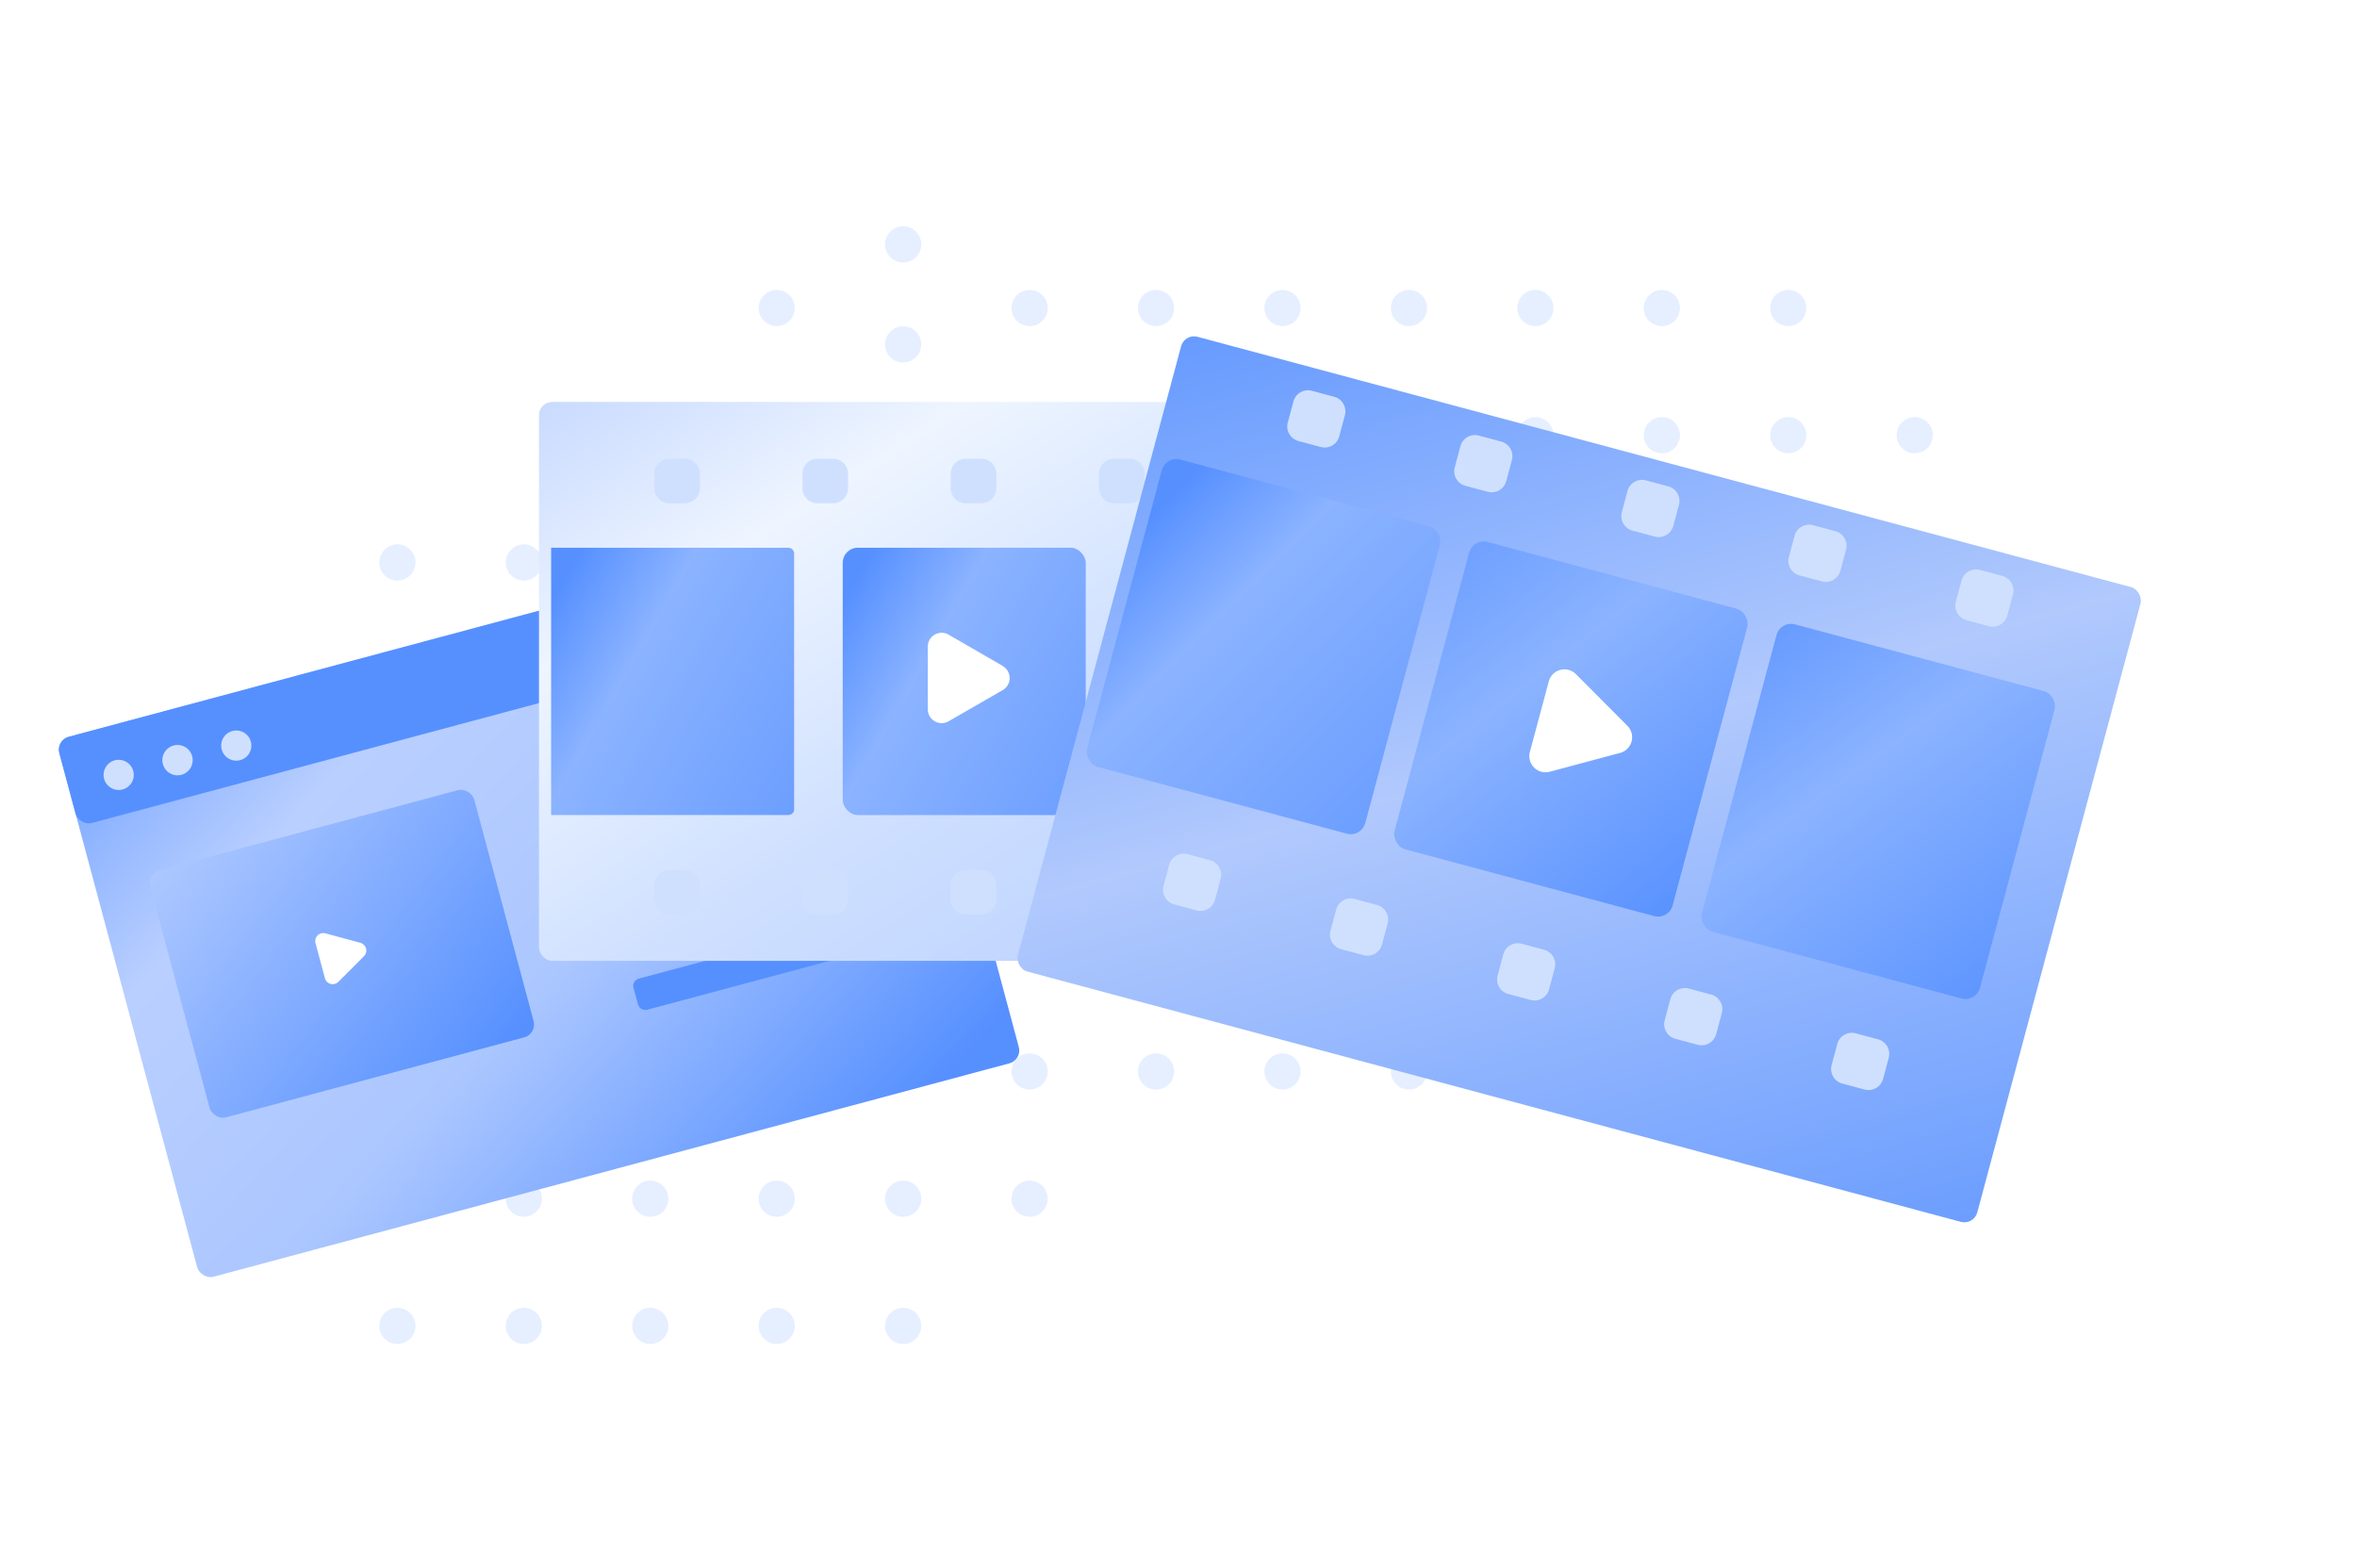 <svg xmlns="http://www.w3.org/2000/svg" xmlns:xlink="http://www.w3.org/1999/xlink" width="156.342" height="104" viewBox="0 0 156.342 104"><defs><style>.a{fill:none;}.b,.g{fill:#cfe0ff;}.b{opacity:0.5;}.c{fill:url(#a);}.d{fill:#5690ff;}.e{fill:url(#b);}.f{fill:#fff;}.h{fill:url(#c);}.i{fill:url(#d);}.j{fill:url(#g);}.k{fill:url(#j);}.l{fill:url(#l);}.m{filter:url(#h);}</style><linearGradient id="a" x1="-0.078" y1="-0.132" x2="0.956" y2="0.95" gradientUnits="objectBoundingBox"><stop offset="0" stop-color="#5690ff"/><stop offset="0.332" stop-color="#b9cfff"/><stop offset="0.633" stop-color="#acc7ff"/><stop offset="1" stop-color="#5690ff"/></linearGradient><linearGradient id="b" x1="-0.109" y1="-0.119" x2="0.971" y2="0.962" gradientUnits="objectBoundingBox"><stop offset="0" stop-color="#b9cfff"/><stop offset="1" stop-color="#5690ff"/></linearGradient><linearGradient id="c" x1="-0.078" y1="-0.132" x2="0.956" y2="0.95" gradientUnits="objectBoundingBox"><stop offset="0" stop-color="#b9cfff"/><stop offset="0.332" stop-color="#eef5ff"/><stop offset="0.633" stop-color="#cfe0ff"/><stop offset="1" stop-color="#b9cfff"/></linearGradient><linearGradient id="d" x1="0.263" y1="-0.222" x2="1.864" y2="0.785" gradientUnits="objectBoundingBox"><stop offset="0" stop-color="#5690ff"/><stop offset="0.214" stop-color="#8bb3ff"/><stop offset="1" stop-color="#5690ff"/></linearGradient><linearGradient id="g" x1="-0.078" y1="-0.132" x2="1.118" y2="1.208" gradientUnits="objectBoundingBox"><stop offset="0" stop-color="#5690ff"/><stop offset="0.453" stop-color="#b1c9fd"/><stop offset="1" stop-color="#5690ff"/></linearGradient><filter id="h" x="52.058" y="7.02" width="104.284" height="88.65" filterUnits="userSpaceOnUse"><feOffset dy="3" input="SourceAlpha"/><feGaussianBlur stdDeviation="5" result="i"/><feFlood flood-color="#0052e0" flood-opacity="0.302"/><feComposite operator="in" in2="i"/><feComposite in="SourceGraphic"/></filter><linearGradient id="j" x1="-0.371" y1="-0.197" x2="1.077" y2="1" gradientUnits="objectBoundingBox"><stop offset="0" stop-color="#5690ff"/><stop offset="0.482" stop-color="#8bb3ff"/><stop offset="1" stop-color="#5690ff"/></linearGradient><linearGradient id="l" x1="-0.301" y1="-0.029" x2="1.059" y2="1.178" gradientUnits="objectBoundingBox"><stop offset="0" stop-color="#5690ff"/><stop offset="0.438" stop-color="#8bb3ff"/><stop offset="1" stop-color="#5690ff"/></linearGradient></defs><g transform="translate(-206 -1464)"><rect class="a" width="145" height="104" transform="translate(206 1464)"/><g transform="translate(-11.293 -4)"><path class="b" d="M41.936,72.935a1.2,1.2,0,1,1,1.2,1.206A1.2,1.2,0,0,1,41.936,72.935Zm-8.387,0a1.2,1.2,0,1,1,1.2,1.206A1.2,1.2,0,0,1,33.549,72.935Zm-8.387,0a1.2,1.2,0,1,1,1.2,1.206A1.2,1.2,0,0,1,25.162,72.935Zm-8.387,0a1.2,1.2,0,1,1,1.2,1.206A1.2,1.2,0,0,1,16.774,72.935Zm-8.387,0a1.2,1.2,0,1,1,1.2,1.206A1.2,1.2,0,0,1,8.387,72.935ZM50.323,64.5a1.2,1.2,0,1,1,1.2,1.205A1.2,1.2,0,0,1,50.323,64.5Zm-8.387,0a1.2,1.2,0,1,1,1.2,1.205A1.2,1.2,0,0,1,41.936,64.5Zm-8.387,0a1.2,1.2,0,1,1,1.2,1.205A1.2,1.2,0,0,1,33.549,64.5Zm-8.387,0a1.2,1.2,0,1,1,1.2,1.205A1.2,1.2,0,0,1,25.162,64.5Zm-8.387,0a1.2,1.2,0,1,1,1.2,1.205A1.2,1.2,0,0,1,16.774,64.5Zm-8.387,0a1.2,1.2,0,1,1,1.2,1.205A1.2,1.2,0,0,1,8.387,64.5Zm83.871-8.439a1.2,1.2,0,1,1,1.2,1.206A1.2,1.2,0,0,1,92.259,56.058Zm-8.387,0a1.2,1.2,0,1,1,1.2,1.206A1.2,1.2,0,0,1,83.872,56.058Zm-8.387,0a1.2,1.2,0,1,1,1.2,1.206A1.2,1.2,0,0,1,75.484,56.058Zm-8.387,0a1.2,1.2,0,1,1,1.2,1.206A1.2,1.2,0,0,1,67.1,56.058Zm-8.387,0a1.2,1.2,0,1,1,1.2,1.206A1.2,1.2,0,0,1,58.71,56.058Zm-8.387,0a1.2,1.2,0,1,1,1.2,1.206A1.2,1.2,0,0,1,50.323,56.058Zm-8.387,0a1.2,1.2,0,1,1,1.2,1.206A1.2,1.2,0,0,1,41.936,56.058Zm-8.387,0a1.2,1.2,0,1,1,1.2,1.206A1.2,1.2,0,0,1,33.549,56.058Zm-8.387,0a1.2,1.2,0,1,1,1.2,1.206A1.2,1.2,0,0,1,25.162,56.058Zm-8.387,0a1.2,1.2,0,1,1,1.2,1.206A1.2,1.2,0,0,1,16.774,56.058Zm-8.387,0a1.2,1.2,0,1,1,1.2,1.206A1.2,1.2,0,0,1,8.387,56.058Zm92.259-8.439a1.2,1.2,0,1,1,1.2,1.205A1.2,1.2,0,0,1,100.646,47.619Zm-8.387,0a1.2,1.2,0,1,1,1.2,1.205A1.2,1.2,0,0,1,92.259,47.619Zm-8.387,0a1.2,1.2,0,1,1,1.2,1.205A1.2,1.2,0,0,1,83.872,47.619Zm-8.387,0a1.2,1.2,0,1,1,1.2,1.205A1.2,1.2,0,0,1,75.484,47.619Zm-8.387,0a1.2,1.2,0,1,1,1.2,1.205A1.2,1.2,0,0,1,67.1,47.619Zm-8.387,0a1.2,1.2,0,1,1,1.2,1.205A1.2,1.2,0,0,1,58.71,47.619Zm-8.387,0a1.2,1.2,0,1,1,1.2,1.205A1.2,1.2,0,0,1,50.323,47.619Zm-8.387,0a1.2,1.2,0,1,1,1.2,1.205A1.2,1.2,0,0,1,41.936,47.619Zm-8.387,0a1.2,1.2,0,1,1,1.2,1.205A1.2,1.2,0,0,1,33.549,47.619Zm-8.387,0a1.2,1.2,0,1,1,1.2,1.205A1.2,1.2,0,0,1,25.162,47.619Zm-8.387,0a1.2,1.2,0,1,1,1.2,1.205A1.2,1.2,0,0,1,16.774,47.619Zm-8.387,0a1.2,1.2,0,1,1,1.2,1.205A1.2,1.2,0,0,1,8.387,47.619Zm92.259-8.439a1.2,1.2,0,1,1,1.2,1.205A1.2,1.2,0,0,1,100.646,39.18Zm-8.387,0a1.2,1.2,0,1,1,1.2,1.205A1.2,1.2,0,0,1,92.259,39.18Zm-8.387,0a1.2,1.2,0,1,1,1.2,1.205A1.2,1.2,0,0,1,83.872,39.18Zm-8.387,0a1.2,1.2,0,1,1,1.2,1.205A1.2,1.2,0,0,1,75.484,39.18Zm-8.387,0a1.2,1.2,0,1,1,1.2,1.205A1.2,1.2,0,0,1,67.1,39.18Zm-8.387,0a1.2,1.2,0,1,1,1.2,1.205A1.2,1.2,0,0,1,58.71,39.18Zm-8.387,0a1.2,1.2,0,1,1,1.2,1.205A1.2,1.2,0,0,1,50.323,39.18Zm-8.387,0a1.2,1.2,0,1,1,1.2,1.205A1.2,1.2,0,0,1,41.936,39.18Zm-8.387,0a1.2,1.2,0,1,1,1.2,1.205A1.2,1.2,0,0,1,33.549,39.18Zm-8.387,0a1.2,1.2,0,1,1,1.2,1.205A1.2,1.2,0,0,1,25.162,39.18Zm-8.387,0a1.2,1.2,0,1,1,1.2,1.205A1.2,1.2,0,0,1,16.774,39.18Zm-8.387,0a1.2,1.2,0,1,1,1.2,1.205A1.2,1.2,0,0,1,8.387,39.18ZM0,39.18a1.2,1.2,0,1,1,1.2,1.205A1.2,1.2,0,0,1,0,39.18Zm100.646-8.439a1.2,1.2,0,1,1,1.2,1.205A1.2,1.2,0,0,1,100.646,30.742Zm-8.387,0a1.2,1.2,0,1,1,1.2,1.205A1.2,1.2,0,0,1,92.259,30.742Zm-8.387,0a1.2,1.2,0,1,1,1.2,1.205A1.2,1.2,0,0,1,83.872,30.742Zm-8.387,0a1.2,1.2,0,1,1,1.2,1.205A1.2,1.2,0,0,1,75.484,30.742Zm-8.387,0a1.2,1.2,0,1,1,1.2,1.205A1.2,1.2,0,0,1,67.1,30.742Zm-8.387,0a1.2,1.2,0,1,1,1.2,1.205A1.2,1.2,0,0,1,58.71,30.742Zm-8.387,0a1.2,1.2,0,1,1,1.2,1.205A1.2,1.2,0,0,1,50.323,30.742Zm-8.387,0a1.2,1.2,0,1,1,1.2,1.205A1.2,1.2,0,0,1,41.936,30.742Zm-8.387,0a1.2,1.2,0,1,1,1.2,1.205A1.2,1.2,0,0,1,33.549,30.742Zm-8.387,0a1.2,1.2,0,1,1,1.2,1.205A1.2,1.2,0,0,1,25.162,30.742Zm-8.387,0a1.2,1.2,0,1,1,1.2,1.205A1.2,1.2,0,0,1,16.774,30.742Zm-8.387,0a1.2,1.2,0,1,1,1.2,1.205A1.2,1.2,0,0,1,8.387,30.742ZM109.033,22.3a1.2,1.2,0,1,1,1.2,1.205A1.2,1.2,0,0,1,109.033,22.3Zm-8.387,0a1.2,1.2,0,1,1,1.2,1.205A1.2,1.2,0,0,1,100.646,22.3Zm-8.387,0a1.2,1.2,0,1,1,1.2,1.205A1.2,1.2,0,0,1,92.259,22.3Zm-8.387,0a1.2,1.2,0,1,1,1.2,1.205A1.2,1.2,0,0,1,83.872,22.3Zm-8.387,0a1.2,1.2,0,1,1,1.2,1.205A1.2,1.2,0,0,1,75.484,22.3Zm-8.387,0a1.2,1.2,0,1,1,1.2,1.205A1.2,1.2,0,0,1,67.1,22.3Zm-8.387,0a1.2,1.2,0,1,1,1.2,1.205A1.2,1.2,0,0,1,58.71,22.3Zm-8.387,0a1.2,1.2,0,1,1,1.2,1.205A1.2,1.2,0,0,1,50.323,22.3Zm-8.387,0a1.2,1.2,0,1,1,1.2,1.205A1.2,1.2,0,0,1,41.936,22.3Zm-8.387,0a1.2,1.2,0,1,1,1.2,1.205A1.2,1.2,0,0,1,33.549,22.3Zm-8.387,0a1.2,1.2,0,1,1,1.2,1.205A1.2,1.2,0,0,1,25.162,22.3Zm-8.387,0a1.2,1.2,0,1,1,1.2,1.205A1.2,1.2,0,0,1,16.774,22.3Zm-8.387,0a1.2,1.2,0,1,1,1.2,1.205A1.2,1.2,0,0,1,8.387,22.3Zm100.646-8.439a1.2,1.2,0,1,1,1.2,1.205A1.2,1.2,0,0,1,109.033,13.864Zm-8.387,0a1.2,1.2,0,1,1,1.2,1.205A1.2,1.2,0,0,1,100.646,13.864Zm-8.387,0a1.2,1.2,0,1,1,1.2,1.205A1.2,1.2,0,0,1,92.259,13.864Zm-8.387,0a1.2,1.2,0,1,1,1.2,1.205A1.2,1.2,0,0,1,83.872,13.864Zm-8.387,0a1.2,1.2,0,1,1,1.2,1.205A1.2,1.2,0,0,1,75.484,13.864Zm-8.387,0a1.2,1.2,0,1,1,1.2,1.205A1.2,1.2,0,0,1,67.1,13.864Zm-8.387,0a1.2,1.2,0,1,1,1.2,1.205A1.2,1.2,0,0,1,58.71,13.864Zm-8.387,0a1.2,1.2,0,1,1,1.2,1.205A1.2,1.2,0,0,1,50.323,13.864Zm-8.387,0a1.2,1.2,0,1,1,1.2,1.205A1.2,1.2,0,0,1,41.936,13.864Zm-8.387,0a1.2,1.2,0,1,1,1.2,1.205A1.2,1.2,0,0,1,33.549,13.864Zm-8.387,0a1.2,1.2,0,1,1,1.2,1.205A1.2,1.2,0,0,1,25.162,13.864ZM41.936,7.836a1.2,1.2,0,1,1,1.2,1.206A1.2,1.2,0,0,1,41.936,7.836Zm58.71-2.411a1.2,1.2,0,1,1,1.2,1.205A1.2,1.2,0,0,1,100.646,5.425Zm-8.387,0a1.2,1.2,0,1,1,1.2,1.205A1.2,1.2,0,0,1,92.259,5.425Zm-8.387,0a1.2,1.2,0,1,1,1.2,1.205A1.2,1.2,0,0,1,83.872,5.425Zm-8.387,0a1.2,1.2,0,1,1,1.2,1.205A1.2,1.2,0,0,1,75.484,5.425Zm-8.387,0A1.2,1.2,0,1,1,68.3,6.63,1.2,1.2,0,0,1,67.1,5.425Zm-8.387,0a1.2,1.2,0,1,1,1.2,1.205A1.2,1.2,0,0,1,58.71,5.425Zm-8.387,0a1.2,1.2,0,1,1,1.2,1.205A1.2,1.2,0,0,1,50.323,5.425Zm-16.774,0a1.2,1.2,0,1,1,1.2,1.205A1.2,1.2,0,0,1,33.549,5.425Zm8.387-4.22a1.2,1.2,0,1,1,1.2,1.205A1.2,1.2,0,0,1,41.936,1.205Z" transform="translate(234.065 1483)"/><g transform="translate(221 1502.495)"><rect class="c" width="56.416" height="37.073" rx="0.88" transform="matrix(0.966, -0.259, 0.259, 0.966, 0, 14.602)"/><rect class="d" width="56.416" height="5.918" rx="0.88" transform="matrix(0.966, -0.259, 0.259, 0.966, 0, 14.602)"/><rect class="e" width="22.246" height="16.973" rx="0.88" transform="matrix(0.966, -0.259, 0.259, 0.966, 6.03, 23.447)"/><path class="d" d="M4.168,20.029l-.3-1.1a.5.5,0,0,1,.354-.612l16.3-4.367a.5.5,0,0,1,.613.354l.294,1.1a.5.5,0,0,1-.353.612L4.78,20.381a.5.5,0,0,1-.612-.353ZM2.876,15l-.3-1.1a.5.5,0,0,1,.354-.613l16.3-4.366a.5.5,0,0,1,.612.354l.3,1.1a.5.5,0,0,1-.354.613l-16.3,4.366A.5.5,0,0,1,2.876,15ZM1.4,10.561l-.3-1.1a.5.5,0,0,1,.354-.613l16.3-4.366a.5.5,0,0,1,.612.354l.3,1.1a.5.5,0,0,1-.354.612l-16.3,4.367a.5.5,0,0,1-.612-.354ZM.334,6.118l-.3-1.1a.5.5,0,0,1,.354-.612L16.688.039A.5.5,0,0,1,17.3.392l.294,1.1a.5.5,0,0,1-.353.612L.946,6.472a.5.5,0,0,1-.612-.354Z" transform="translate(34.446 12.096)"/><path class="f" d="M2.877,1.276.8.071A.533.533,0,0,0,0,.535v2.4A.533.533,0,0,0,.8,3.4L2.877,2.2a.533.533,0,0,0,0-.922Z" transform="matrix(0.966, -0.259, 0.259, 0.966, 17.085, 27.548)"/><path class="g" d="M.03,3.193A1,1,0,1,1,1,3.956,1.006,1.006,0,0,1,.03,3.193Zm3.9-.972a1.005,1.005,0,1,1,1.218.732,1.019,1.019,0,0,1-.244.03A1.006,1.006,0,0,1,3.93,2.221Zm3.9-.972a1,1,0,1,1,1.218.732,1.02,1.02,0,0,1-.244.03A1,1,0,0,1,7.831,1.249Z" transform="translate(3.164 13.945)"/></g><g transform="translate(253.044 1494.657)"><rect class="h" width="56.416" height="37.073" rx="0.88" transform="translate(0 0)"/><path class="i" d="M16.119,0V17.73H.487a.5.5,0,0,1-.332-.1A.387.387,0,0,1,0,17.353V.377A.451.451,0,0,1,.487,0Z" transform="translate(39.381 9.671)"/><path class="i" d="M16.118.377V17.354a.34.34,0,0,1-.107.262.421.421,0,0,1-.283.114H0V0H15.728A.387.387,0,0,1,16.118.377Z" transform="translate(0.806 9.671)"/><path class="g" d="M40.323,30.227a1,1,0,0,1-1-1v-.956a1,1,0,0,1,1-1h1.029a1,1,0,0,1,1,1v.956a1,1,0,0,1-1,1Zm-9.826,0a1,1,0,0,1-1-1v-.956a1,1,0,0,1,1-1h1.029a1,1,0,0,1,1,1v.956a1,1,0,0,1-1,1Zm-9.835,0a1,1,0,0,1-1-1v-.956a1,1,0,0,1,1-1H21.69a1,1,0,0,1,1,1v.956a1,1,0,0,1-1,1Zm-9.835,0a1,1,0,0,1-1-1v-.956a1,1,0,0,1,1-1h1.029a1,1,0,0,1,1,1v.956a1,1,0,0,1-1,1ZM1,30.227a1,1,0,0,1-1-1v-.956a1,1,0,0,1,1-1H2.029a1,1,0,0,1,1,1v.956a1,1,0,0,1-1,1ZM40.323,2.956a1,1,0,0,1-1-1V1a1,1,0,0,1,1-1h1.029a1,1,0,0,1,1,1v.955a1,1,0,0,1-1,1Zm-9.826,0a1,1,0,0,1-1-1V1a1,1,0,0,1,1-1h1.029a1,1,0,0,1,1,1v.955a1,1,0,0,1-1,1Zm-9.835,0a1,1,0,0,1-1-1V1a1,1,0,0,1,1-1H21.69a1,1,0,0,1,1,1v.955a1,1,0,0,1-1,1Zm-9.835,0a1,1,0,0,1-1-1V1a1,1,0,0,1,1-1h1.029a1,1,0,0,1,1,1v.955a1,1,0,0,1-1,1ZM1,2.956a1,1,0,0,1-1-1V1A1,1,0,0,1,1,0H2.029a1,1,0,0,1,1,1v.955a1,1,0,0,1-1,1Z" transform="translate(7.647 3.768)"/><rect class="i" width="16.119" height="17.731" rx="1" transform="translate(20.148 9.671)"/><path class="f" d="M4.972,2.2,1.381.123A.921.921,0,0,0,0,.924V5.077a.921.921,0,0,0,1.381.792L4.972,3.8a.921.921,0,0,0,0-1.593Z" transform="translate(25.79 15.313)"/></g><g transform="matrix(0.966, 0.259, -0.259, 0.966, 295.536, 1487.02)"><g class="m" transform="matrix(0.97, -0.26, 0.26, 0.97, -80.5, 1.88)"><rect class="j" width="65.325" height="43.215" rx="0.88" transform="matrix(0.97, 0.26, -0.26, 0.97, 78.24, 19.02)"/></g><path class="g" d="M46.874,35.264a1,1,0,0,1-1-1V32.816a1,1,0,0,1,1-1h1.534a1,1,0,0,1,1,1v1.448a1,1,0,0,1-1,1Zm-11.463,0a1,1,0,0,1-1-1V32.816a1,1,0,0,1,1-1h1.534a1,1,0,0,1,1,1v1.448a1,1,0,0,1-1,1Zm-11.473,0a1,1,0,0,1-1-1V32.816a1,1,0,0,1,1-1h1.534a1,1,0,0,1,1,1v1.448a1,1,0,0,1-1,1Zm-11.473,0a1,1,0,0,1-1-1V32.816a1,1,0,0,1,1-1H14a1,1,0,0,1,1,1v1.448a1,1,0,0,1-1,1ZM1,35.264a1,1,0,0,1-1-1V32.816a1,1,0,0,1,1-1H2.533a1,1,0,0,1,1,1v1.448a1,1,0,0,1-1,1ZM46.874,3.448a1,1,0,0,1-1-1V1a1,1,0,0,1,1-1h1.534a1,1,0,0,1,1,1V2.448a1,1,0,0,1-1,1Zm-11.463,0a1,1,0,0,1-1-1V1a1,1,0,0,1,1-1h1.534a1,1,0,0,1,1,1V2.448a1,1,0,0,1-1,1Zm-11.473,0a1,1,0,0,1-1-1V1a1,1,0,0,1,1-1h1.534a1,1,0,0,1,1,1V2.448a1,1,0,0,1-1,1Zm-11.473,0a1,1,0,0,1-1-1V1a1,1,0,0,1,1-1H14a1,1,0,0,1,1,1V2.448a1,1,0,0,1-1,1ZM1,3.448a1,1,0,0,1-1-1V1A1,1,0,0,1,1,0H2.533a1,1,0,0,1,1,1V2.448a1,1,0,0,1-1,1Z" transform="translate(9.263 4.392)"/><rect class="k" width="19.095" height="21.105" rx="1" transform="translate(23.115 11.055)"/><rect class="i" width="19.095" height="21.105" rx="1" transform="translate(2.01 11.055)"/><rect class="l" width="19.095" height="21.105" rx="1" transform="translate(44.22 11.055)"/><path class="f" d="M5.8,2.571,1.611.144A1.074,1.074,0,0,0,0,1.078V5.923a1.074,1.074,0,0,0,1.611.924L5.8,4.43a1.074,1.074,0,0,0,0-1.858Z" transform="translate(30.429 17.861)"/></g></g></g></svg>